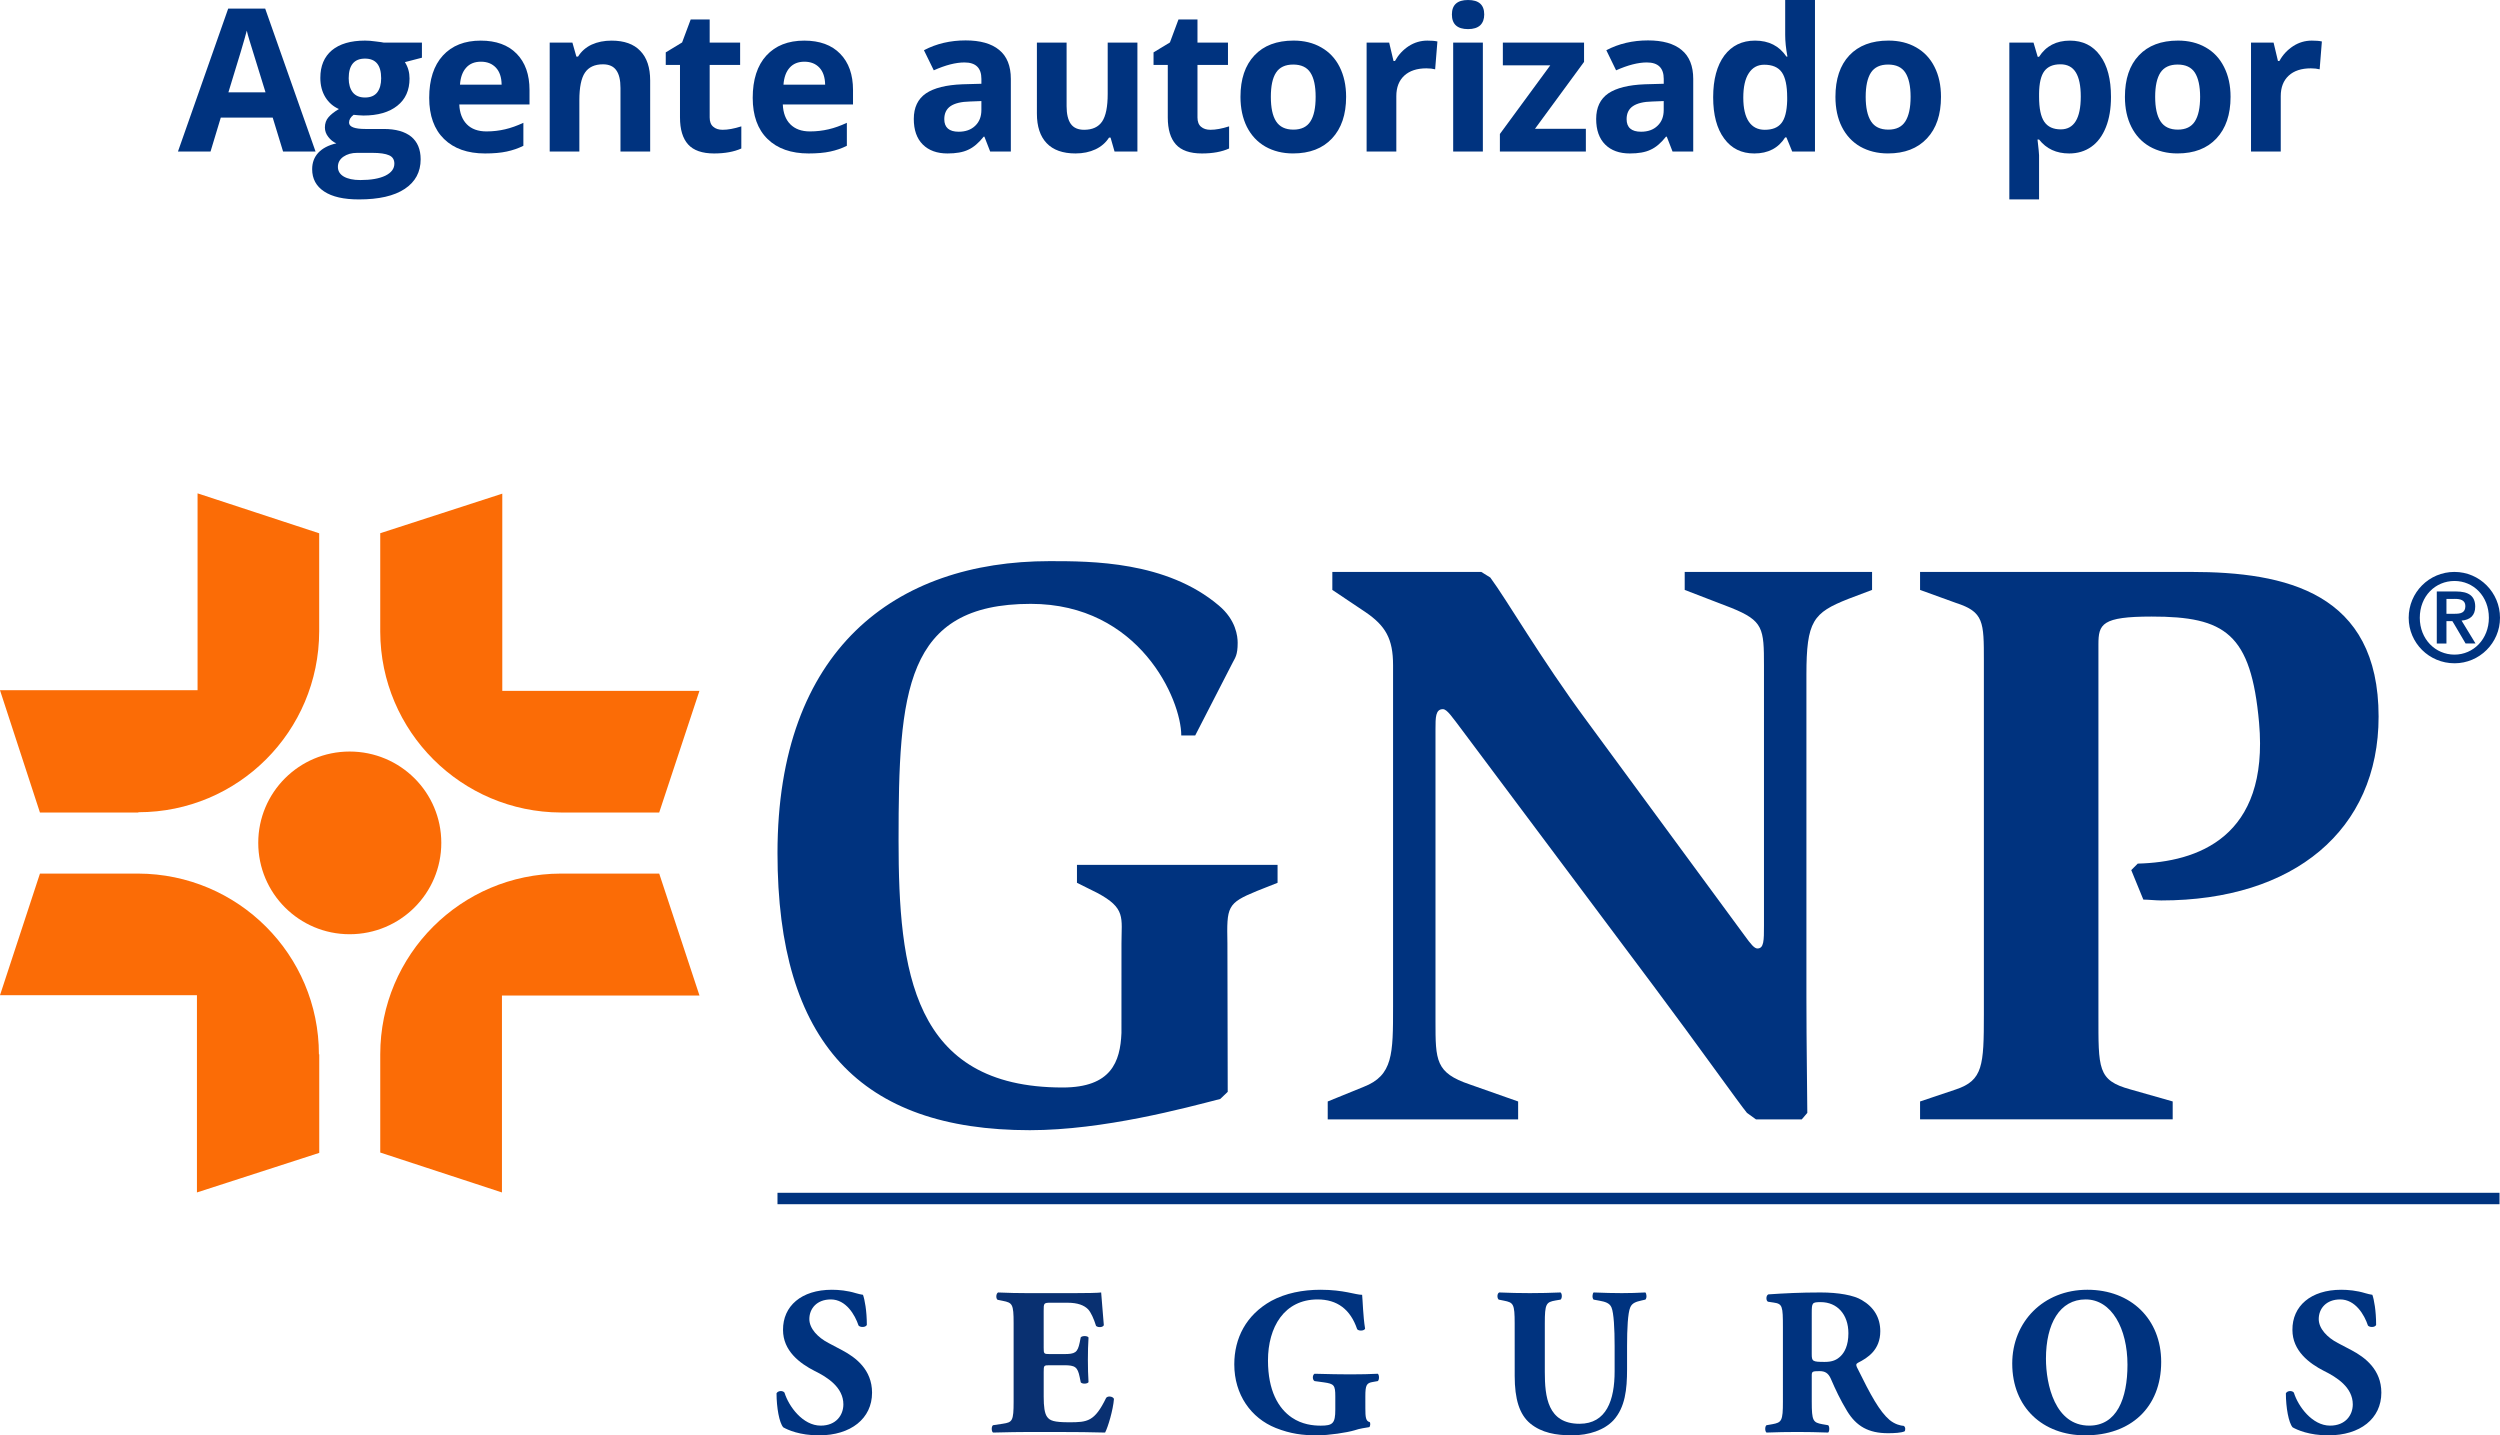 <?xml version="1.0" encoding="utf-8"?>
<!-- Generator: Adobe Illustrator 24.0.2, SVG Export Plug-In . SVG Version: 6.00 Build 0)  -->
<svg version="1.1" id="Capa_1" xmlns="http://www.w3.org/2000/svg" xmlns:xlink="http://www.w3.org/1999/xlink" x="0px" y="0px"
	 width="200px" height="114.828px" viewBox="0 0 200 114.828" style="enable-background:new 0 0 200 114.828;"
	 xml:space="preserve">
<style type="text/css">
	.st0{fill:#00337F;}
	.st1{fill:#FB6C06;}
	.st2{fill:#093071;}
</style>
<g>
	<path class="st0" d="M89.718,75.482c0-2.079,0.375-2.824-1.956-4.059l-1.605-0.799v-1.432h16.048v1.432l-1.634,0.648
		c-2.431,0.993-2.431,1.264-2.378,4.21l0.024,11.866l-0.597,0.569c-2.796,0.719-9.335,2.498-15.234,2.498
		c-13.518,0-20.187-7.007-20.187-22.168c0-16.292,9.414-23.356,21.774-23.356c3.317,0,9.338,0,13.525,3.544
		c1.389,1.161,1.515,2.477,1.515,2.994c0,0.992-0.203,1.189-0.404,1.587l-2.993,5.822h-1.115
		c0-2.875-3.344-10.529-12.04-10.529c-10.083,0-10.576,7.034-10.576,18.926c0,10.402,1.087,19.765,13.127,19.765
		c3.889,0,4.607-2.054,4.704-4.359L89.718,75.482L89.718,75.482z"/>
	<path class="st0" d="M106.218,88.118l2.871-1.169c2.356-0.916,2.356-2.624,2.356-6.416V53.212
		c0-2.108-0.596-3.149-2.23-4.258l-2.628-1.761v-1.439h11.916l0.72,0.448c1.312,1.763,4.038,6.491,7.701,11.446
		l12.635,17.187c0.521,0.722,0.793,1.044,1.036,1.044c0.523,0,0.523-0.645,0.523-1.833V53.264
		c0-2.997-0.051-3.595-2.602-4.631l-3.74-1.44v-1.439h14.989v1.439l-1.903,0.72
		c-2.806,1.113-3.349,1.756-3.349,6.071v25.76c0,3.939,0.072,7.927,0.072,9.287l-0.445,0.521h-3.661l-0.722-0.521
		c-0.597-0.716-3.99-5.5-7.458-10.133l-15.307-20.457c-0.84-1.111-1.234-1.708-1.561-1.708
		c-0.592,0-0.592,0.668-0.592,1.588V81.701c0,3.142,0,4.128,2.75,5.056l3.862,1.361v1.433h-15.233
		C106.218,89.552,106.218,88.118,106.218,88.118z"/>
	<path class="st0" d="M153.605,88.118l2.873-0.966c2.157-0.725,2.232-1.908,2.232-6.02V52.87
		c0-3.123,0-3.915-2.232-4.636l-2.873-1.041v-1.439h21.672c7.583,0,15.011,1.64,15.011,11.576
		c0,9.081-6.781,14.706-17.386,14.706c-0.447,0-1.042-0.068-1.435-0.068l-0.967-2.36l0.519-0.519
		c4.754-0.118,10.524-2.08,9.707-11.267c-0.639-7.162-2.722-8.497-8.591-8.497c-3.992,0-4.261,0.598-4.261,2.227
		v29.578c0,4.383-0.078,5.297,2.548,6.02l3.393,0.966v1.433h-20.21L153.605,88.118L153.605,88.118z"/>
	<rect x="62.199" y="95.423" class="st0" width="137.762" height="0.914"/>
	<path class="st1" d="M35.304,67.428c0,4.038-3.275,7.31-7.334,7.31c-4.037,0-7.31-3.272-7.31-7.31
		c0-4.036,3.273-7.305,7.31-7.305C32.028,60.124,35.304,63.393,35.304,67.428"/>
	<path class="st1" d="M15.805,55.218H0l3.196,9.787h7.876v-0.027c7.977,0,14.445-6.463,14.463-14.465V42.663
		l-9.73-3.195V55.218L15.805,55.218z"/>
	<path class="st1" d="M15.755,79.617V95.396l9.785-3.166V84.347h-0.027c0-7.971-6.467-14.438-14.463-14.46H3.196
		L0,79.617H15.755z"/>
	<path class="st1" d="M40.156,79.644h15.803l-3.222-9.757H44.883h-0.025c-7.97,0.022-14.438,6.488-14.438,14.46v0.032
		v7.824l9.736,3.193V79.644H40.156z"/>
	<path class="st1" d="M40.183,55.269V39.492l-9.764,3.165v7.877c0.021,7.981,6.49,14.443,14.463,14.467h0.027h7.827
		l3.219-9.732H40.183V55.269z"/>
	<path class="st0" d="M196.36,46.478c1.512,0,2.75,1.211,2.75,2.947c0,1.706-1.237,2.945-2.75,2.945v0.693
		c2.003,0,3.64-1.631,3.64-3.638c0-2.032-1.637-3.671-3.64-3.671V46.478z M196.36,49.972v-0.87h0.025
		c0.468,0,0.844-0.077,0.844-0.618c0-0.497-0.448-0.572-0.823-0.572h-0.046v-0.594h0.12
		c0.992,0,1.537,0.343,1.537,1.215c0,0.716-0.419,1.061-1.092,1.115l1.116,1.831h-0.794L196.36,49.972z
		 M196.36,52.37c-1.533,0-2.777-1.239-2.777-2.945c0-1.737,1.244-2.947,2.777-2.947v-0.725
		c-2.033,0-3.665,1.64-3.665,3.671c0,2.007,1.631,3.638,3.665,3.638V52.37z M196.36,47.319v0.594h-0.644v1.19
		h0.644v0.869l-0.17-0.279h-0.474v1.787h-0.773v-4.162L196.36,47.319L196.36,47.319z"/>
	<path class="st0" d="M65.524,114.828c-1.554,0-2.509-0.439-2.863-0.642c-0.32-0.363-0.538-1.585-0.538-2.724
		c0.118-0.219,0.504-0.236,0.638-0.049c0.335,1.093,1.462,2.637,2.896,2.637c1.244,0,1.813-0.854,1.813-1.7
		c0-1.358-1.272-2.172-2.288-2.668c-1.213-0.616-2.54-1.62-2.54-3.286c-0.015-1.905,1.464-3.215,3.906-3.215
		c0.556,0,1.244,0.066,1.917,0.272c0.22,0.063,0.372,0.099,0.574,0.132c0.136,0.369,0.308,1.279,0.308,2.41
		c-0.089,0.2-0.509,0.217-0.662,0.051c-0.289-0.865-1.01-2.091-2.218-2.091c-1.114,0-1.719,0.726-1.719,1.57
		c0,0.77,0.69,1.478,1.532,1.916l1.108,0.586c1.043,0.557,2.377,1.529,2.377,3.389
		C69.765,113.485,68.061,114.828,65.524,114.828"/>
	<path class="st2" d="M83.495,107.825c0,0.468,0.014,0.501,0.469,0.501h1.165c0.878,0,1.079-0.117,1.246-0.92
		l0.085-0.42c0.117-0.136,0.538-0.136,0.622,0.014c-0.036,0.536-0.051,1.145-0.051,1.784
		c0,0.639,0.016,1.249,0.051,1.786c-0.084,0.149-0.506,0.166-0.622,0.017l-0.085-0.421
		c-0.167-0.811-0.368-0.947-1.246-0.947h-1.164c-0.455,0-0.469,0.019-0.469,0.524v2.002
		c0,0.773,0.067,1.314,0.27,1.599c0.218,0.306,0.535,0.438,1.771,0.438c1.461,0,2.03-0.051,2.954-1.951
		c0.137-0.187,0.559-0.119,0.626,0.084c-0.068,0.874-0.471,2.24-0.709,2.69
		c-0.889-0.031-2.501-0.047-3.887-0.047h-2.185c-0.808,0-1.635,0.016-2.894,0.047c-0.137-0.096-0.137-0.5,0-0.588
		l0.787-0.119c0.76-0.116,0.861-0.215,0.861-1.767v-6.276c0-1.533-0.1-1.635-0.861-1.786l-0.419-0.085
		c-0.151-0.099-0.136-0.486,0.033-0.587c0.788,0.036,1.621,0.054,2.426,0.054h3.564c1.08,0,2.035-0.018,2.26-0.054
		c0.011,0.27,0.13,1.48,0.213,2.614c-0.065,0.182-0.452,0.214-0.622,0.061c-0.181-0.587-0.418-1.096-0.638-1.33
		c-0.317-0.32-0.822-0.524-1.649-0.524H84.048c-0.554,0-0.554,0.04-0.554,0.658
		C83.495,104.878,83.495,107.825,83.495,107.825z"/>
	<path class="st0" d="M109.228,112.655c0,0.704,0.031,1.044,0.348,1.111c0.072,0.068,0.056,0.357-0.044,0.407
		c-0.291,0.052-0.727,0.099-1.18,0.254c-0.589,0.178-2.038,0.401-2.981,0.401c-1.145,0-2.119-0.117-3.315-0.592
		c-1.97-0.789-3.313-2.658-3.313-5.085c0-2.098,0.941-3.95,2.961-5.081c1.146-0.617,2.507-0.889,3.938-0.889
		c1.871,0,2.792,0.405,3.328,0.405c0.052,0.504,0.07,1.68,0.237,2.708c-0.067,0.184-0.519,0.206-0.636,0.038
		c-0.538-1.588-1.599-2.377-3.163-2.377c-2.674,0-3.97,2.222-3.97,4.882c0,2.408,0.826,3.835,1.916,4.573
		c0.806,0.547,1.684,0.642,2.308,0.642c0.959,0,1.162-0.182,1.162-1.281v-1.059c0-0.906-0.102-1.008-0.911-1.123
		l-0.747-0.102c-0.184-0.101-0.184-0.488,0-0.587c1.202,0.031,2.023,0.049,2.848,0.049
		c0.806,0,1.633-0.018,2.21-0.049c0.127,0.099,0.127,0.486,0,0.587l-0.397,0.07
		c-0.504,0.081-0.6,0.25-0.6,1.156L109.228,112.655L109.228,112.655z"/>
	<path class="st0" d="M121.174,105.871c0-1.564-0.102-1.667-0.856-1.817l-0.421-0.085
		c-0.131-0.101-0.15-0.472,0.036-0.573c0.804,0.036,1.649,0.054,2.455,0.054c0.827,0,1.651-0.018,2.457-0.054
		c0.134,0.101,0.134,0.471,0,0.573l-0.402,0.069c-0.756,0.132-0.858,0.268-0.858,1.832v3.888
		c0,1.968,0.22,4.144,2.777,4.144c2.153,0,2.808-1.888,2.808-4.195v-2.036c0-1.36-0.066-2.64-0.251-3.075
		c-0.15-0.361-0.521-0.46-0.976-0.543l-0.457-0.084c-0.13-0.135-0.096-0.472,0-0.573
		c0.912,0.036,1.567,0.054,2.258,0.054c0.628,0,1.247-0.018,1.886-0.054c0.1,0.101,0.134,0.438,0,0.573
		l-0.304,0.069c-0.436,0.099-0.76,0.197-0.908,0.558c-0.19,0.436-0.253,1.716-0.253,3.075v1.881
		c0,1.588-0.151,3.03-1.079,4.059c-0.737,0.795-1.968,1.215-3.33,1.215c-1.28,0-2.42-0.201-3.328-0.941
		c-0.882-0.726-1.252-1.972-1.252-3.802C121.174,110.085,121.174,105.871,121.174,105.871z"/>
	<path class="st0" d="M142.633,106.176c0-1.686-0.033-1.869-0.742-1.971l-0.454-0.068
		c-0.17-0.083-0.17-0.504,0.033-0.587c1.263-0.086,2.578-0.153,4.174-0.153c1.431,0,2.662,0.22,3.299,0.608
		c0.977,0.568,1.479,1.415,1.479,2.494c0,1.493-1.007,2.131-1.78,2.52c-0.169,0.087-0.169,0.187-0.084,0.369
		c1.11,2.255,1.801,3.521,2.612,4.213c0.438,0.354,0.873,0.449,1.127,0.469c0.15,0.084,0.15,0.336,0.067,0.438
		c-0.27,0.118-0.808,0.148-1.327,0.148c-1.552,0-2.527-0.554-3.267-1.768c-0.54-0.891-0.928-1.716-1.314-2.61
		c-0.204-0.449-0.475-0.588-0.894-0.588c-0.589,0-0.622,0.035-0.622,0.37v2.07c0,1.551,0.103,1.668,0.856,1.808
		l0.455,0.078c0.121,0.087,0.121,0.493,0,0.588c-0.893-0.031-1.664-0.047-2.47-0.047
		c-0.844,0-1.583,0.016-2.46,0.047c-0.137-0.096-0.137-0.501,0-0.588l0.454-0.078
		c0.76-0.14,0.858-0.257,0.858-1.808L142.633,106.176L142.633,106.176z M144.939,108.313
		c0,0.591,0.05,0.64,1.041,0.64c0.609,0,0.964-0.156,1.285-0.475c0.285-0.285,0.607-0.822,0.607-1.816
		c0-1.515-0.902-2.492-2.212-2.492c-0.688,0-0.72,0.048-0.72,0.862L144.939,108.313L144.939,108.313z"/>
	<path class="st0" d="M172.895,108.953c0,3.665-2.463,5.875-6.078,5.875c-3.382,0-5.838-2.227-5.838-5.742
		c0-3.331,2.487-5.906,6.008-5.906C170.484,103.18,172.895,105.536,172.895,108.953 M166.849,103.954
		c-2.067,0-3.173,1.935-3.173,4.743c0,2.057,0.72,5.353,3.46,5.353c2.204,0,3.062-2.152,3.062-4.878
		C170.197,106.293,168.939,103.954,166.849,103.954"/>
	<path class="st0" d="M186.269,114.828c-1.543,0-2.505-0.439-2.859-0.642c-0.32-0.363-0.54-1.585-0.54-2.724
		c0.118-0.219,0.506-0.236,0.641-0.049c0.337,1.093,1.468,2.637,2.894,2.637c1.246,0,1.818-0.854,1.818-1.7
		c0-1.358-1.282-2.172-2.291-2.668c-1.206-0.616-2.538-1.62-2.538-3.286c-0.018-1.905,1.463-3.215,3.904-3.215
		c0.555,0,1.248,0.066,1.919,0.272c0.22,0.063,0.372,0.099,0.571,0.132c0.136,0.369,0.302,1.279,0.302,2.41
		c-0.081,0.2-0.501,0.217-0.654,0.051c-0.287-0.865-1.007-2.091-2.222-2.091c-1.113,0-1.715,0.726-1.715,1.57
		c0,0.77,0.687,1.478,1.527,1.916l1.116,0.586c1.043,0.557,2.366,1.529,2.366,3.389
		C190.508,113.485,188.815,114.828,186.269,114.828"/>
	<path class="st0" d="M22.646,12.121l-0.83-2.715H17.663l-0.82,2.715h-2.606l4.019-11.435h2.958l4.029,11.435
		C25.242,12.121,22.646,12.121,22.646,12.121z M21.241,7.383c-0.762-2.455-1.196-3.845-1.288-4.167
		c-0.096-0.32-0.168-0.572-0.21-0.766c-0.169,0.668-0.659,2.309-1.47,4.934H21.241L21.241,7.383z"/>
	<path class="st0" d="M33.754,3.41v1.207l-1.363,0.354c0.251,0.386,0.372,0.822,0.372,1.309
		c0,0.934-0.322,1.662-0.979,2.181c-0.65,0.519-1.554,0.782-2.714,0.782l-0.427-0.024l-0.355-0.033
		c-0.242,0.182-0.364,0.394-0.364,0.619c0,0.344,0.437,0.513,1.31,0.513h1.476c0.953,0,1.685,0.21,2.189,0.617
		c0.494,0.407,0.753,1.011,0.753,1.81c0,1.017-0.426,1.806-1.274,2.368c-0.851,0.564-2.073,0.841-3.659,0.841
		c-1.221,0-2.142-0.209-2.785-0.635c-0.643-0.422-0.961-1.02-0.961-1.784c0-0.521,0.163-0.959,0.488-1.313
		c0.327-0.348,0.808-0.608,1.445-0.753c-0.245-0.105-0.46-0.277-0.641-0.513c-0.184-0.232-0.273-0.488-0.273-0.756
		c0-0.327,0.097-0.605,0.291-0.825c0.192-0.221,0.469-0.442,0.83-0.651c-0.452-0.2-0.817-0.513-1.087-0.951
		c-0.265-0.436-0.399-0.951-0.399-1.543c0-0.951,0.306-1.683,0.924-2.206c0.62-0.515,1.504-0.775,2.649-0.775
		c0.247,0,0.532,0.019,0.866,0.068c0.339,0.039,0.551,0.073,0.644,0.093L33.754,3.41L33.754,3.41z M27.032,13.351
		c0,0.327,0.154,0.587,0.469,0.773c0.316,0.182,0.758,0.28,1.319,0.28c0.857,0,1.521-0.117,2.006-0.348
		c0.479-0.237,0.723-0.555,0.723-0.965c0-0.322-0.142-0.549-0.427-0.67c-0.285-0.127-0.731-0.192-1.327-0.192
		h-1.229c-0.436,0-0.802,0.105-1.097,0.309C27.179,12.743,27.032,13.013,27.032,13.351 M27.896,6.264
		c0,0.469,0.111,0.846,0.32,1.12c0.217,0.273,0.544,0.417,0.986,0.417c0.448,0,0.776-0.145,0.982-0.417
		c0.206-0.274,0.309-0.65,0.309-1.12c0-1.049-0.428-1.576-1.292-1.576C28.334,4.687,27.896,5.214,27.896,6.264"
		/>
	<path class="st0" d="M38.807,12.277c-1.401,0-2.496-0.388-3.285-1.158c-0.79-0.775-1.186-1.874-1.186-3.29
		c0-1.456,0.367-2.588,1.093-3.383c0.731-0.798,1.742-1.196,3.031-1.196c1.227,0,2.188,0.348,2.873,1.048
		c0.687,0.702,1.028,1.671,1.028,2.905v1.152h-5.619c0.03,0.68,0.232,1.209,0.602,1.587
		c0.372,0.379,0.898,0.572,1.574,0.572c0.527,0,1.021-0.059,1.49-0.17c0.463-0.107,0.955-0.282,1.462-0.519v1.839
		c-0.414,0.207-0.856,0.359-1.334,0.46C40.064,12.226,39.487,12.277,38.807,12.277 M38.473,4.936
		c-0.504,0-0.898,0.161-1.18,0.479c-0.288,0.318-0.454,0.77-0.494,1.361H40.13
		c-0.006-0.591-0.159-1.044-0.456-1.362C39.375,5.097,38.981,4.936,38.473,4.936"/>
	<path class="st0" d="M52.014,12.121h-2.376V7.037c0-0.63-0.107-1.1-0.336-1.416
		c-0.218-0.315-0.581-0.476-1.066-0.476c-0.664,0-1.147,0.229-1.441,0.668c-0.299,0.44-0.447,1.18-0.447,2.209
		v4.098h-2.372V3.407h1.816l0.318,1.121h0.134c0.262-0.422,0.627-0.742,1.093-0.961
		c0.466-0.211,0.99-0.317,1.588-0.317c1.009,0,1.779,0.273,2.299,0.824c0.529,0.545,0.789,1.334,0.789,2.367
		L52.014,12.121L52.014,12.121z"/>
	<path class="st0" d="M57.813,10.383c0.412,0,0.909-0.088,1.493-0.274v1.771c-0.59,0.266-1.324,0.397-2.182,0.397
		c-0.948,0-1.642-0.243-2.076-0.723c-0.431-0.48-0.649-1.197-0.649-2.158V5.197h-1.139V4.19l1.309-0.794
		l0.687-1.839h1.518v1.849h2.436v1.79h-2.436v4.199c0,0.333,0.092,0.587,0.287,0.745
		C57.246,10.303,57.497,10.383,57.813,10.383"/>
	<path class="st0" d="M64.689,12.277c-1.397,0-2.498-0.388-3.286-1.158c-0.792-0.775-1.186-1.874-1.186-3.29
		c0-1.456,0.365-2.588,1.091-3.383c0.731-0.797,1.74-1.196,3.033-1.196c1.229,0,2.189,0.348,2.871,1.048
		c0.689,0.702,1.029,1.671,1.029,2.905V8.355h-5.617c0.029,0.68,0.226,1.209,0.6,1.587
		c0.377,0.379,0.896,0.572,1.572,0.572c0.526,0,1.022-0.059,1.491-0.17c0.467-0.107,0.953-0.282,1.462-0.519v1.839
		c-0.412,0.207-0.856,0.359-1.332,0.46C65.946,12.226,65.37,12.277,64.689,12.277 M64.354,4.936
		c-0.501,0-0.898,0.161-1.18,0.479c-0.287,0.318-0.454,0.77-0.496,1.361h3.333
		c-0.009-0.591-0.161-1.043-0.456-1.361C65.256,5.097,64.856,4.936,64.354,4.936"/>
	<path class="st0" d="M79.213,12.121l-0.46-1.185h-0.061c-0.401,0.505-0.813,0.854-1.237,1.045
		c-0.425,0.203-0.975,0.296-1.655,0.296c-0.835,0-1.495-0.237-1.977-0.715c-0.479-0.477-0.72-1.158-0.72-2.042
		c0-0.924,0.326-1.603,0.972-2.048c0.648-0.436,1.621-0.679,2.925-0.729l1.512-0.042v-0.388
		c0-0.879-0.452-1.317-1.357-1.317c-0.698,0-1.514,0.21-2.453,0.63l-0.787-1.608
		c0.999-0.526,2.115-0.785,3.333-0.785c1.167,0,2.065,0.249,2.687,0.763c0.622,0.508,0.932,1.283,0.932,2.317v5.808
		H79.213L79.213,12.121L79.213,12.121z M78.511,8.085l-0.919,0.036c-0.692,0.014-1.209,0.142-1.546,0.368
		c-0.335,0.231-0.503,0.577-0.503,1.046c0,0.665,0.388,1.003,1.15,1.003c0.549,0,0.993-0.156,1.324-0.476
		c0.331-0.314,0.494-0.735,0.494-1.261V8.085H78.511z"/>
	<path class="st0" d="M89.163,12.121l-0.319-1.115H88.723c-0.257,0.405-0.618,0.719-1.08,0.939
		c-0.47,0.22-1.004,0.331-1.602,0.331c-1.018,0-1.789-0.274-2.31-0.824c-0.521-0.546-0.779-1.336-0.779-2.36
		V3.407h2.376v5.09c0,0.63,0.113,1.099,0.335,1.415c0.224,0.314,0.58,0.471,1.068,0.471
		c0.662,0,1.146-0.223,1.443-0.667c0.294-0.44,0.442-1.176,0.442-2.204V3.406h2.377v8.714h-1.829L89.163,12.121
		L89.163,12.121z"/>
	<path class="st0" d="M96.837,10.383c0.415,0,0.909-0.088,1.491-0.274v1.771c-0.59,0.267-1.317,0.397-2.178,0.397
		c-0.953,0-1.647-0.243-2.078-0.723c-0.432-0.48-0.649-1.197-0.649-2.158V5.197H92.283V4.19l1.311-0.794
		l0.684-1.839h1.52v1.849h2.44v1.79h-2.44v4.199c0,0.333,0.092,0.587,0.285,0.745
		C96.272,10.303,96.519,10.383,96.837,10.383"/>
	<path class="st0" d="M107.689,7.748c0,1.421-0.379,2.527-1.126,3.325c-0.748,0.803-1.79,1.202-3.125,1.202
		c-0.833,0-1.569-0.187-2.208-0.547c-0.641-0.369-1.133-0.898-1.479-1.579c-0.339-0.687-0.513-1.487-0.513-2.402
		c0-1.423,0.374-2.526,1.118-3.315c0.739-0.79,1.785-1.185,3.131-1.185c0.832,0,1.572,0.178,2.21,0.545
		c0.638,0.36,1.133,0.882,1.474,1.563C107.513,6.037,107.689,6.832,107.689,7.748 M101.668,7.748
		c0,0.865,0.134,1.518,0.418,1.958c0.285,0.442,0.746,0.664,1.384,0.664c0.63,0,1.09-0.221,1.365-0.659
		c0.283-0.439,0.416-1.093,0.416-1.962c0-0.861-0.136-1.506-0.419-1.94c-0.276-0.429-0.739-0.645-1.375-0.645
		c-0.635,0-1.093,0.216-1.37,0.641C101.802,6.234,101.668,6.883,101.668,7.748"/>
	<path class="st0" d="M114.187,3.249c0.327,0,0.591,0.019,0.806,0.068l-0.181,2.228
		c-0.189-0.05-0.423-0.078-0.699-0.078c-0.756,0-1.347,0.195-1.772,0.585c-0.419,0.388-0.635,0.935-0.635,1.64v4.429
		h-2.377V3.407h1.804l0.348,1.471h0.117c0.275-0.493,0.635-0.882,1.095-1.186
		C113.151,3.396,113.652,3.249,114.187,3.249"/>
	<path class="st0" d="M116.152,1.158c0-0.771,0.434-1.158,1.292-1.158c0.867,0,1.294,0.387,1.294,1.158
		c0,0.368-0.106,0.655-0.319,0.865c-0.22,0.201-0.542,0.306-0.975,0.306C116.586,2.328,116.152,1.938,116.152,1.158
		 M118.629,12.121h-2.375V3.407h2.375V12.121z"/>
	<polygon class="st0" points="126.869,12.121 119.991,12.121 119.991,10.718 124.02,5.229 120.228,5.229 120.228,3.407 
		126.724,3.407 126.724,4.952 122.799,10.303 126.869,10.303 	"/>
	<path class="st0" d="M133.803,12.121l-0.46-1.185h-0.067c-0.396,0.505-0.808,0.854-1.235,1.045
		c-0.419,0.203-0.974,0.296-1.651,0.296c-0.837,0-1.498-0.237-1.977-0.715c-0.477-0.477-0.72-1.158-0.72-2.042
		c0-0.924,0.327-1.603,0.97-2.048c0.649-0.436,1.623-0.679,2.926-0.729l1.51-0.042v-0.388
		c0-0.879-0.452-1.317-1.355-1.317c-0.694,0-1.516,0.21-2.457,0.63l-0.782-1.608
		c0.998-0.526,2.111-0.785,3.334-0.785c1.169,0,2.067,0.249,2.687,0.763c0.622,0.508,0.932,1.283,0.932,2.317v5.808
		h-1.654L133.803,12.121L133.803,12.121z M133.097,8.085l-0.92,0.036c-0.69,0.014-1.202,0.142-1.539,0.368
		c-0.341,0.231-0.509,0.577-0.509,1.046c0,0.665,0.388,1.003,1.154,1.003c0.547,0,0.992-0.156,1.319-0.476
		c0.333-0.314,0.495-0.735,0.495-1.261L133.097,8.085L133.097,8.085z"/>
	<path class="st0" d="M140.345,12.277c-1.023,0-1.83-0.397-2.41-1.192c-0.588-0.79-0.882-1.895-0.882-3.303
		c0-1.426,0.304-2.542,0.895-3.342c0.597-0.792,1.416-1.191,2.457-1.191c1.102,0,1.931,0.424,2.509,1.278h0.081
		c-0.122-0.646-0.18-1.227-0.18-1.74V0h2.383v12.121h-1.822l-0.462-1.131h-0.099
		C142.273,11.847,141.449,12.277,140.345,12.277 M141.177,10.383c0.608,0,1.053-0.171,1.334-0.532
		c0.287-0.35,0.438-0.951,0.463-1.798V7.8c0-0.939-0.142-1.608-0.429-2.017
		c-0.285-0.405-0.756-0.605-1.405-0.605c-0.535,0-0.945,0.228-1.235,0.675c-0.296,0.448-0.442,1.101-0.442,1.96
		c0,0.855,0.153,1.498,0.447,1.927C140.202,10.167,140.626,10.383,141.177,10.383"/>
	<path class="st0" d="M155.279,7.748c0,1.421-0.372,2.527-1.123,3.325c-0.749,0.803-1.788,1.202-3.122,1.202
		c-0.839,0-1.575-0.187-2.216-0.547c-0.638-0.369-1.127-0.898-1.47-1.579c-0.344-0.687-0.513-1.487-0.513-2.402
		c0-1.423,0.37-2.526,1.11-3.315c0.746-0.79,1.789-1.185,3.131-1.185c0.839,0,1.579,0.178,2.219,0.545
		c0.636,0.36,1.128,0.882,1.468,1.563C155.108,6.037,155.279,6.832,155.279,7.748 M149.255,7.748
		c0,0.865,0.145,1.518,0.427,1.958c0.282,0.442,0.739,0.664,1.386,0.664c0.63,0,1.082-0.221,1.359-0.659
		c0.279-0.439,0.421-1.093,0.421-1.962c0-0.861-0.142-1.506-0.421-1.94c-0.279-0.429-0.737-0.645-1.38-0.645
		c-0.635,0-1.088,0.216-1.37,0.641C149.399,6.234,149.255,6.883,149.255,7.748"/>
	<path class="st0" d="M165.534,12.277c-1.023,0-1.824-0.369-2.409-1.115h-0.124c0.085,0.727,0.124,1.147,0.124,1.265
		v3.527h-2.378V3.41h1.935l0.333,1.132h0.111c0.557-0.865,1.38-1.292,2.472-1.292
		c1.023,0,1.828,0.394,2.408,1.191c0.589,0.795,0.873,1.901,0.873,3.309c0,0.934-0.133,1.738-0.406,2.423
		c-0.272,0.685-0.66,1.211-1.163,1.567C166.804,12.1,166.21,12.277,165.534,12.277 M164.832,5.144
		c-0.59,0-1.015,0.187-1.285,0.547c-0.268,0.356-0.411,0.956-0.421,1.784v0.257c0,0.934,0.136,1.602,0.417,2.01
		c0.279,0.407,0.721,0.608,1.317,0.608c1.062,0,1.602-0.875,1.602-2.63c0-0.861-0.134-1.502-0.396-1.928
		C165.804,5.363,165.393,5.144,164.832,5.144"/>
	<path class="st0" d="M178.445,7.748c0,1.421-0.379,2.527-1.127,3.325c-0.748,0.803-1.789,1.202-3.125,1.202
		c-0.837,0-1.572-0.187-2.211-0.547c-0.644-0.369-1.131-0.898-1.473-1.579c-0.346-0.687-0.515-1.487-0.515-2.402
		c0-1.423,0.37-2.526,1.115-3.315c0.744-0.79,1.786-1.185,3.131-1.185c0.835,0,1.574,0.178,2.215,0.545
		c0.637,0.36,1.125,0.882,1.467,1.563C178.269,6.037,178.445,6.832,178.445,7.748 M172.413,7.748
		c0,0.865,0.142,1.518,0.429,1.958c0.285,0.442,0.748,0.664,1.386,0.664c0.626,0,1.083-0.221,1.362-0.659
		c0.28-0.439,0.419-1.093,0.419-1.962c0-0.861-0.145-1.506-0.421-1.94c-0.28-0.429-0.739-0.645-1.375-0.645
		c-0.642,0-1.093,0.216-1.377,0.641C172.556,6.234,172.413,6.883,172.413,7.748"/>
	<path class="st0" d="M184.941,3.249c0.327,0,0.596,0.019,0.809,0.068l-0.178,2.228
		c-0.197-0.05-0.426-0.078-0.704-0.078c-0.756,0-1.353,0.195-1.772,0.585c-0.422,0.388-0.636,0.935-0.636,1.64v4.429
		h-2.379V3.407h1.805l0.35,1.471h0.117c0.268-0.493,0.635-0.882,1.097-1.186
		C183.905,3.396,184.405,3.249,184.941,3.249"/>
</g>
</svg>
